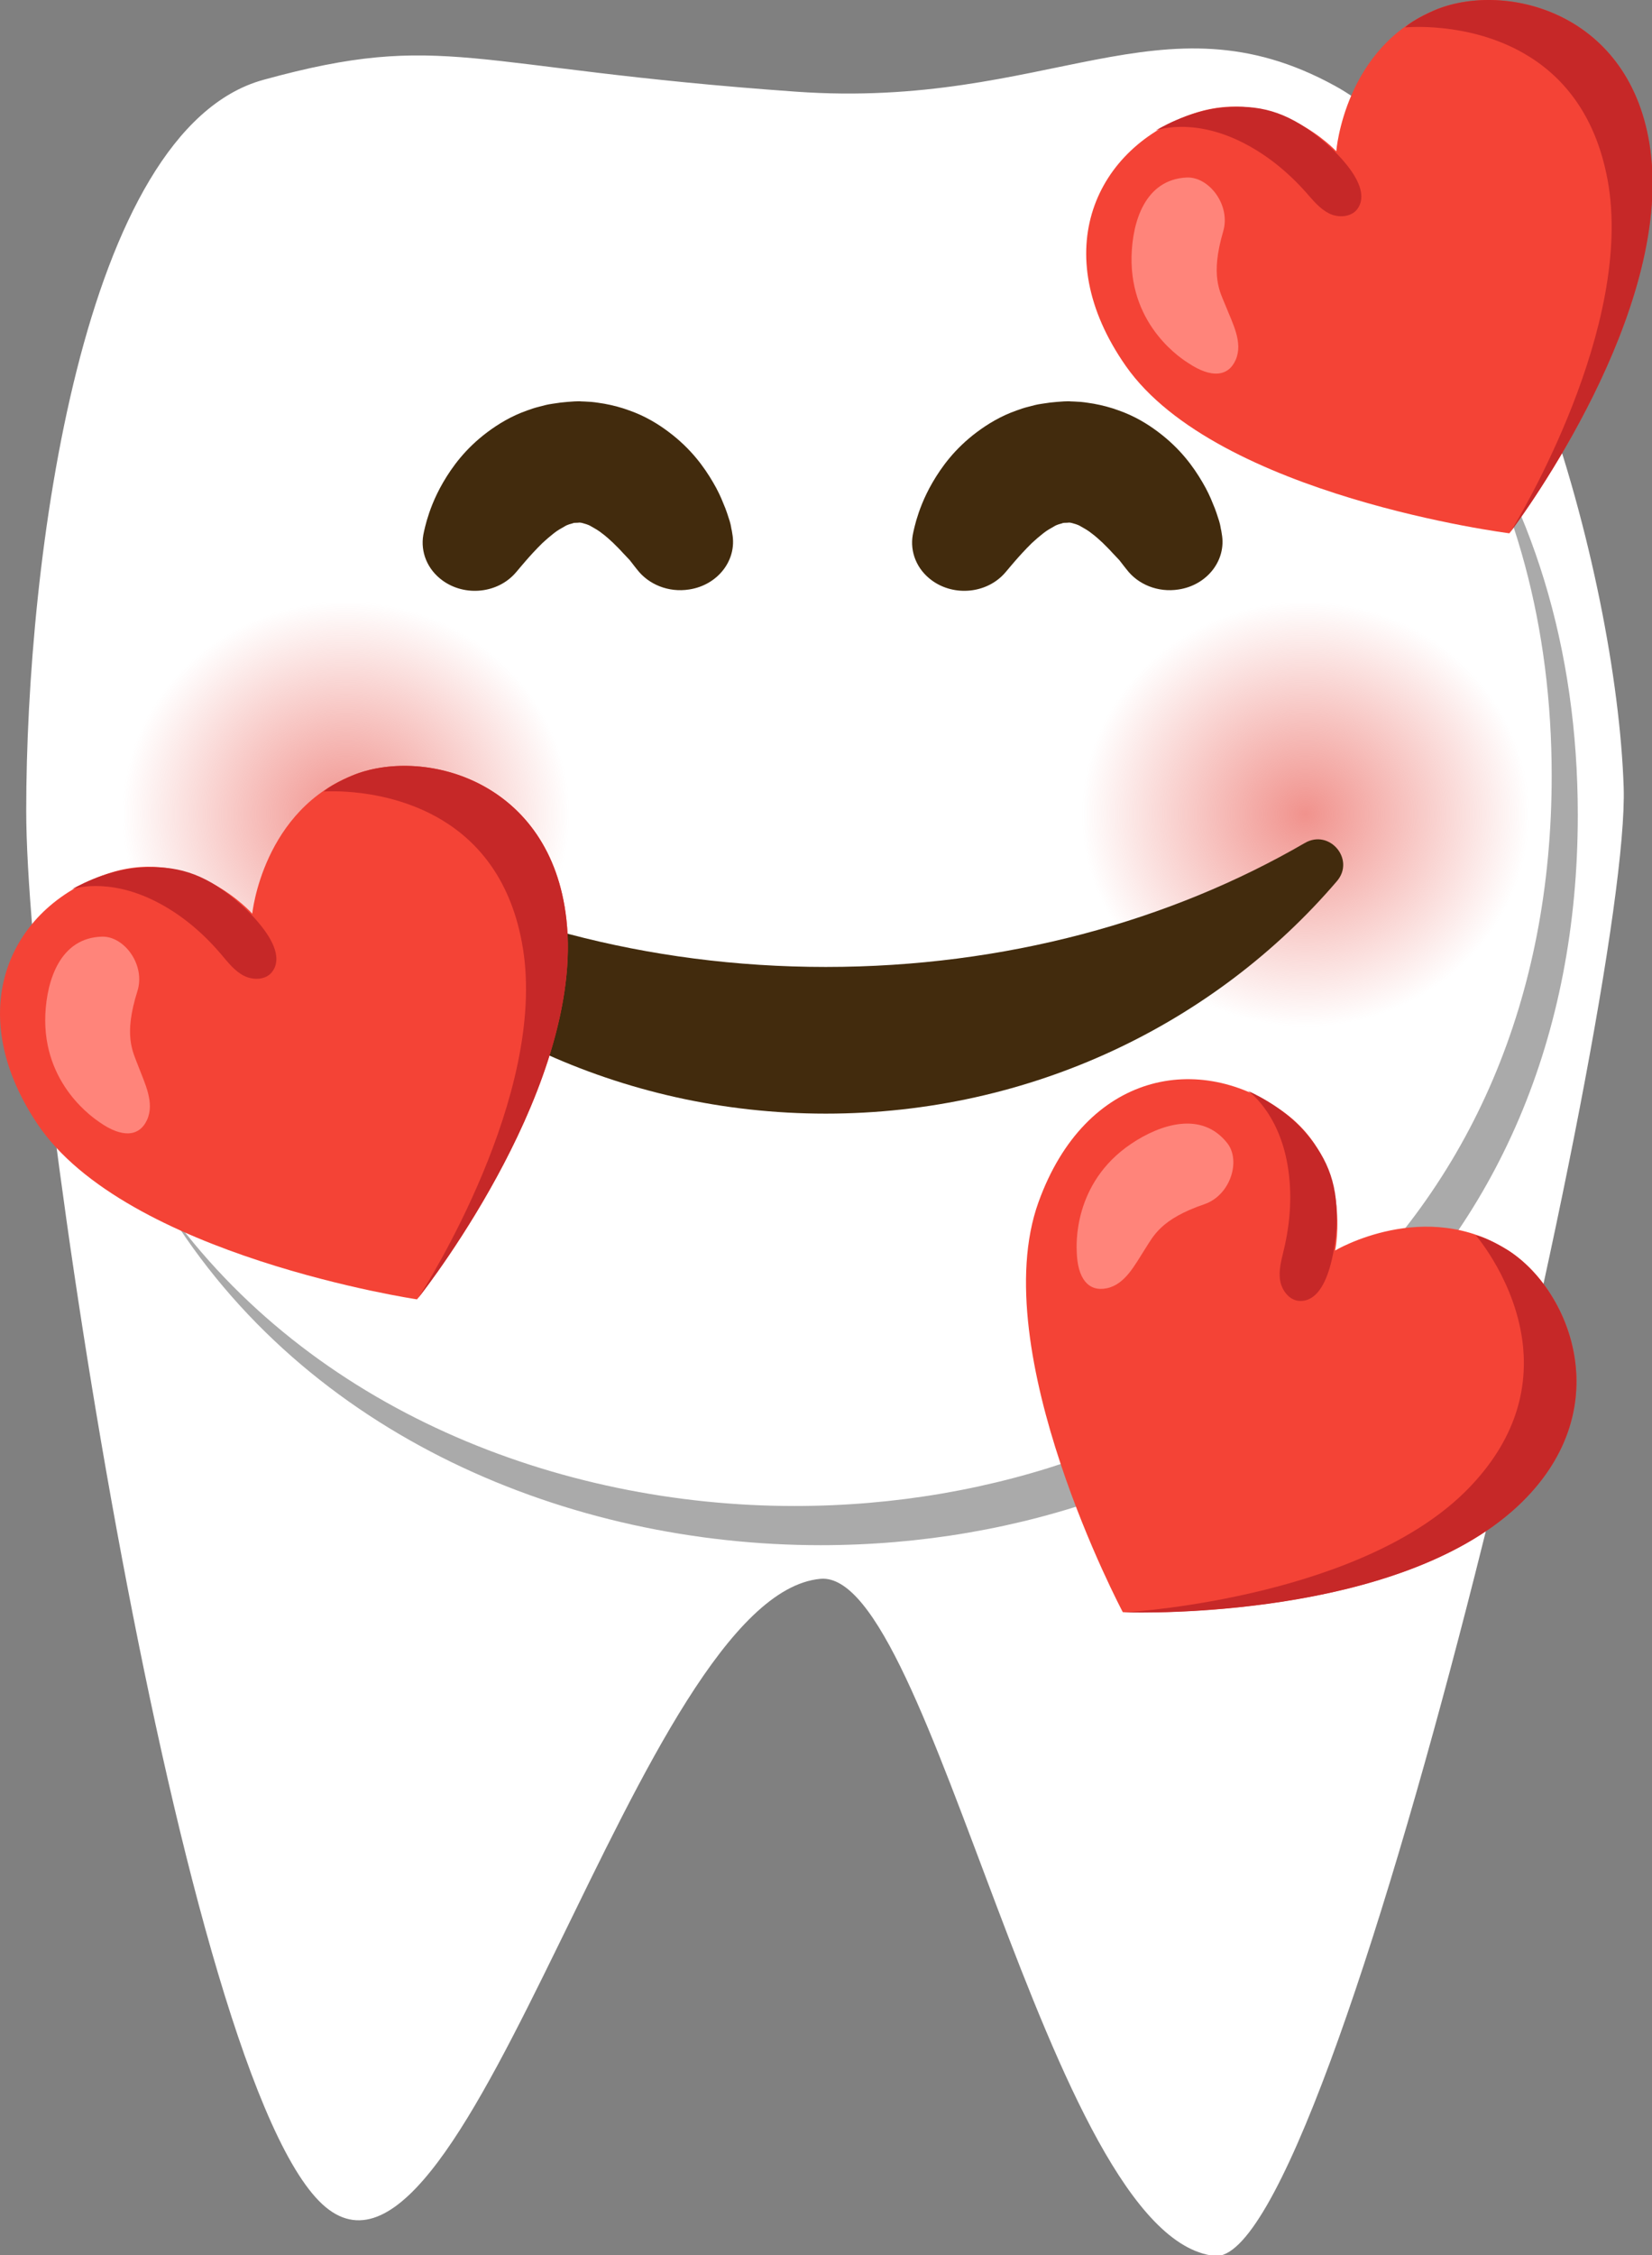 <?xml version="1.0" encoding="utf-8"?>
<svg viewBox="19.05 38.053 105.784 144.348" width="105.784" height="144.348" xmlns="http://www.w3.org/2000/svg">
  <rect x="19.05" y="38.053" width="105.784" height="144.348" fill="#808080" stroke="none"/>
  <g transform="matrix(0.836, 0, 0, 0.836, 18.425, 37.636)">
    <path id="face_15_" style="fill: rgb(255, 255, 255);" d="M 63.591 121.376 C 49.699 122.646 36.694 178.647 25.682 169.472 C 14.669 160.297 2.756 81.769 2.756 62.569 C 2.756 43.369 7.031 10.438 20.912 6.614 C 34.793 2.79 36.458 5.727 61.721 7.518 C 81.076 8.89 89.7 -0.219 102.984 7.064 C 116.268 14.347 124.564 44.424 125.113 60.758 C 125.662 77.092 102.977 174.202 93.776 173.213 C 81.006 171.841 72.157 120.593 63.591 121.376 Z"/>
    <path style="fill: rgb(170, 170, 170);" d="M111.49,29.67c5.33,8.6,8.11,18.84,8.11,30.23c0,16.9-6.1,31.2-17.6,41.4 c-10.6,9.3-25,14.5-40.4,14.5c-18.06,0-37.04-7.35-48.18-22.94c10.76,17.66,30.99,25.94,50.18,25.94c15.4,0,29.8-5.2,40.4-14.5 c11.5-10.2,17.6-24.5,17.6-41.4C121.6,50.16,118.13,38.84,111.49,29.67z"/>
    <g id="three-heart-face_2_">
      <g id="blush_3_">
        <radialGradient id="SVGID_1_" cx="25.701" cy="61.378" r="19.444" gradientTransform="matrix(0.979 0 0 0.93 2.087 5.741)" gradientUnits="userSpaceOnUse">
          <stop offset="0" style="stop-color:#ED7770"/>
          <stop offset="0.9" style="stop-color:#ED7770;stop-opacity:0"/>
        </radialGradient>
        <circle style="opacity:0.8;fill:url(#SVGID_1_);" cx="27.25" cy="62.83" r="17.5"/>
        <radialGradient id="SVGID_2_" cx="100.771" cy="61.378" r="19.444" gradientTransform="matrix(0.979 0 0 0.93 2.087 5.741)" gradientUnits="userSpaceOnUse">
          <stop offset="0" style="stop-color:#ED7770"/>
          <stop offset="0.9" style="stop-color:#ED7770;stop-opacity:0"/>
        </radialGradient>
        <circle style="opacity:0.8;fill:url(#SVGID_2_);" cx="100.75" cy="62.83" r="17.5"/>
      </g>
      <path id="mouth_91_" style="fill:#422B0D;" d="M100.69,65.04C90.42,71,77.74,74.53,64,74.53c-13.74,0-26.42-3.53-36.69-9.49 c-1.89-1.09-3.87,1.27-2.46,2.92c9.3,10.87,23.38,17.8,39.15,17.8c15.77,0,29.85-6.93,39.15-17.8 C104.57,66.3,102.58,63.94,100.69,65.04z"/>
      <g id="eyes_71_">
        <path style="fill:#422B0D;" d="M49.56,44.12c0,0-0.05-0.07-0.16-0.2c-0.1-0.13-0.24-0.31-0.42-0.54 c-0.15-0.16-0.33-0.35-0.54-0.57c-0.21-0.24-0.47-0.49-0.73-0.75c-0.27-0.25-0.55-0.51-0.84-0.72c-0.28-0.23-0.59-0.4-0.84-0.54 c-0.26-0.16-0.5-0.2-0.65-0.25c-0.08-0.03-0.15-0.03-0.21-0.04c-0.03,0.01-0.06-0.01-0.09,0l-0.04,0.01l-0.02,0l-0.01,0l0,0l0,0 l0,0c0.12,0-0.27,0.01,0.27-0.01l-0.55,0.02c-0.14,0-0.05,0.01-0.04,0.01c0.03,0,0.05,0,0.07-0.01c0.08-0.03,0,0-0.02,0 c-0.03,0-0.07,0.01-0.11,0.03c-0.16,0.05-0.4,0.09-0.65,0.25c-0.25,0.14-0.56,0.31-0.84,0.54c-0.28,0.22-0.57,0.47-0.84,0.72 c-0.52,0.51-0.98,1.02-1.3,1.39c-0.33,0.38-0.51,0.6-0.51,0.6l-0.23,0.27c-1.37,1.6-3.89,1.87-5.62,0.61 c-1.18-0.86-1.69-2.2-1.47-3.48c0,0,0.07-0.41,0.27-1.12c0.21-0.71,0.56-1.72,1.25-2.91c0.69-1.18,1.69-2.57,3.38-3.84 c0.83-0.62,1.84-1.24,3.04-1.66c0.29-0.11,0.6-0.21,0.92-0.29c0.33-0.08,0.59-0.17,1.04-0.23l0.62-0.09 c0.19-0.02,0.47-0.05,0.51-0.05l0.55-0.04l0.31-0.01l0.03,0l0.06,0l0.13,0.01l0.26,0.01l0.51,0.03c0.34,0.03,0.67,0.09,1,0.14 c0.65,0.12,1.3,0.29,1.89,0.51c1.2,0.42,2.21,1.03,3.04,1.66c1.69,1.27,2.69,2.66,3.38,3.84c0.35,0.59,0.61,1.15,0.8,1.64 c0.21,0.47,0.36,0.97,0.48,1.34c0.11,0.36,0.11,0.55,0.16,0.72c0.03,0.16,0.04,0.25,0.04,0.25c0.37,2.02-1.12,3.93-3.31,4.26 C51.94,45.88,50.43,45.24,49.56,44.12z"/>
        <path style="fill:#422B0D;" d="M87.06,44.12c0,0-0.05-0.07-0.16-0.2c-0.1-0.13-0.24-0.31-0.42-0.54 c-0.15-0.16-0.33-0.35-0.54-0.57c-0.21-0.24-0.47-0.49-0.73-0.75c-0.27-0.25-0.55-0.51-0.84-0.72c-0.28-0.23-0.59-0.4-0.84-0.54 c-0.26-0.16-0.5-0.2-0.65-0.25c-0.08-0.03-0.15-0.03-0.21-0.04c-0.03,0.01-0.06-0.01-0.09,0l-0.04,0.01l-0.02,0l-0.01,0l-0.01,0 l0,0l0,0c0.12,0-0.27,0.01,0.27-0.01l-0.55,0.02c-0.14,0-0.05,0.01-0.04,0.01c0.03,0,0.05,0,0.07-0.01c0.08-0.03,0,0-0.02,0 c-0.03,0-0.07,0.01-0.11,0.03c-0.16,0.05-0.4,0.09-0.65,0.25c-0.25,0.14-0.56,0.31-0.84,0.54c-0.28,0.22-0.57,0.47-0.84,0.72 c-0.52,0.51-0.98,1.02-1.3,1.39c-0.33,0.38-0.51,0.6-0.51,0.6l-0.23,0.27c-1.37,1.6-3.89,1.87-5.62,0.61 c-1.18-0.86-1.69-2.2-1.47-3.48c0,0,0.07-0.41,0.27-1.12c0.21-0.71,0.56-1.72,1.25-2.91c0.69-1.18,1.69-2.57,3.38-3.84 c0.83-0.62,1.84-1.24,3.04-1.66c0.29-0.11,0.6-0.21,0.92-0.29c0.33-0.08,0.59-0.17,1.04-0.23l0.62-0.09 c0.19-0.02,0.47-0.05,0.51-0.05l0.55-0.04l0.31-0.01l0.03,0l0.06,0l0.13,0.01l0.26,0.01l0.51,0.03c0.34,0.03,0.67,0.09,1,0.14 c0.65,0.12,1.3,0.29,1.89,0.51c1.2,0.42,2.21,1.03,3.04,1.66c1.69,1.27,2.69,2.66,3.38,3.84c0.35,0.59,0.61,1.15,0.8,1.64 c0.21,0.47,0.36,0.97,0.48,1.34c0.11,0.36,0.11,0.55,0.16,0.72c0.03,0.16,0.04,0.25,0.04,0.25c0.37,2.02-1.12,3.93-3.31,4.26 C89.43,45.88,87.92,45.24,87.06,44.12z"/>
      </g>
    </g>
    <g>
      <g>
        <path style="fill:#F44336;" d="M110.78,1.22c-7.06,2.83-7.68,10.86-7.68,10.86s-4.63-5.01-10.9-2.9 c-7.53,2.54-11.32,10.62-5.22,19.34c6.98,9.97,29.38,12.81,29.38,12.81s12.53-16.37,10.79-29.35 C125.74,1.43,116.12-0.92,110.78,1.22z"/>
        <g>
          <path style="fill:#C62828;" d="M110.78,1.22c0,0-1.73,0.71-2.41,1.38c0,0,4.76-0.49,9.07,1.97c2.84,1.62,5.48,4.52,6.44,9.69 c2.07,11.2-6.77,25.9-7.45,26.98c0.91-1.21,12.4-16.79,10.73-29.26C125.74,1.43,116.12-0.92,110.78,1.22z"/>
        </g>
        <path style="fill:#C62828;" d="M103.77,12.96c-0.69-0.83-1.51-1.55-2.01-1.95C99.24,9,97.14,8.48,94.42,8.73 c-2.72,0.24-5.15,1.76-5.15,1.76s2.64-1,6.39,0.79c1.97,0.94,3.7,2.34,5.15,3.98c0.52,0.59,1.04,1.23,1.74,1.58 s1.68,0.3,2.16-0.33C105.46,15.49,104.74,14.12,103.77,12.96z"/>
        <g>
          <path style="fill:#FF847A;" d="M87.42,20.13c0.06-2.65,1.03-5.89,4.22-6.04c1.7-0.08,3.39,2.1,2.8,4.12 c-1,3.42-0.26,4.6,0.19,5.71c0.53,1.34,1.34,2.8,0.77,4.12c-0.57,1.32-1.9,1.41-3.61,0.27C91.41,28.07,87.3,25.55,87.42,20.13z"/>
        </g>
      </g>
    </g>
    <g>
      <g>
        <path style="fill:#F44336;" d="M116.31,96.26c-6.38-4.14-13.3-0.02-13.3-0.02s1.43-6.67-3.91-10.58 c-6.41-4.7-15.2-3.13-18.81,6.88c-4.13,11.45,6.46,31.39,6.46,31.39s20.6,0.81,30.2-8.09C124.76,108.61,121.13,99.39,116.31,96.26 z"/>
        <g>
          <path style="fill:#C62828;" d="M116.31,96.26c0,0-1.58-1-2.52-1.18c0,0,3.14,3.61,3.62,8.55c0.31,3.26-0.54,7.09-4.21,10.85 c-7.96,8.15-25.07,9.4-26.34,9.46c1.51,0.05,20.87,0.46,30.1-8.09C124.76,108.61,121.13,99.39,116.31,96.26z"/>
        </g>
        <path style="fill:#C62828;" d="M102.67,97.3c0.28-1.04,0.4-2.12,0.44-2.76c0.19-3.22-0.6-5.24-2.36-7.32 c-1.77-2.08-4.41-3.2-4.41-3.2s2.33,1.58,3.03,5.68c0.37,2.15,0.22,4.37-0.29,6.5c-0.18,0.77-0.41,1.55-0.28,2.33 s0.72,1.55,1.51,1.57C101.58,100.14,102.28,98.76,102.67,97.3z"/>
        <g>
          <path style="fill:#FF847A;" d="M87.39,88.07c2.2-1.48,5.4-2.56,7.37-0.04c1.04,1.34,0.24,3.97-1.75,4.66 c-3.37,1.15-3.91,2.44-4.56,3.44c-0.78,1.21-1.52,2.71-2.93,3c-1.41,0.29-2.24-0.74-2.3-2.8C83.21,95.91,82.89,91.1,87.39,88.07z "/>
        </g>
      </g>
    </g>
    <g>
      <g>
        <path style="fill:#F44336;" d="M27.99,59.77c-7.12,2.67-7.92,10.68-7.92,10.68s-4.52-5.11-10.83-3.14 C1.65,69.68-2.31,77.68,3.6,86.53c6.76,10.12,29.09,13.45,29.09,13.45s12.89-16.09,11.44-29.1C42.95,60.3,33.38,57.75,27.99,59.77 z"/>
        <g>
          <path style="fill:#C62828;" d="M27.99,59.77c0,0-1.74,0.68-2.44,1.33c0,0,4.77-0.38,9.03,2.17c2.8,1.68,5.38,4.64,6.22,9.83 c1.82,11.25-7.34,25.75-8.04,26.81c0.93-1.19,12.77-16.52,11.37-29.02C42.95,60.3,33.38,57.75,27.99,59.77z"/>
        </g>
        <path style="fill:#C62828;" d="M20.73,71.36c-0.67-0.84-1.47-1.58-1.97-1.99c-2.48-2.07-4.57-2.63-7.29-2.45 c-2.73,0.18-5.19,1.65-5.19,1.65s2.66-0.94,6.37,0.93c1.95,0.98,3.65,2.42,5.06,4.09c0.51,0.6,1.01,1.25,1.71,1.61 s1.68,0.34,2.16-0.28C22.36,73.92,21.67,72.53,20.73,71.36z"/>
        <g>
          <path style="fill:#FF847A;" d="M4.22,78.16c0.12-2.65,1.15-5.87,4.35-5.95c1.7-0.04,3.34,2.17,2.7,4.18 c-1.07,3.4-0.36,4.59,0.06,5.71c0.51,1.35,1.28,2.83,0.68,4.14c-0.6,1.31-1.93,1.37-3.62,0.19C8.04,86.18,3.99,83.58,4.22,78.16z "/>
        </g>
      </g>
    </g>
  </g>
</svg>